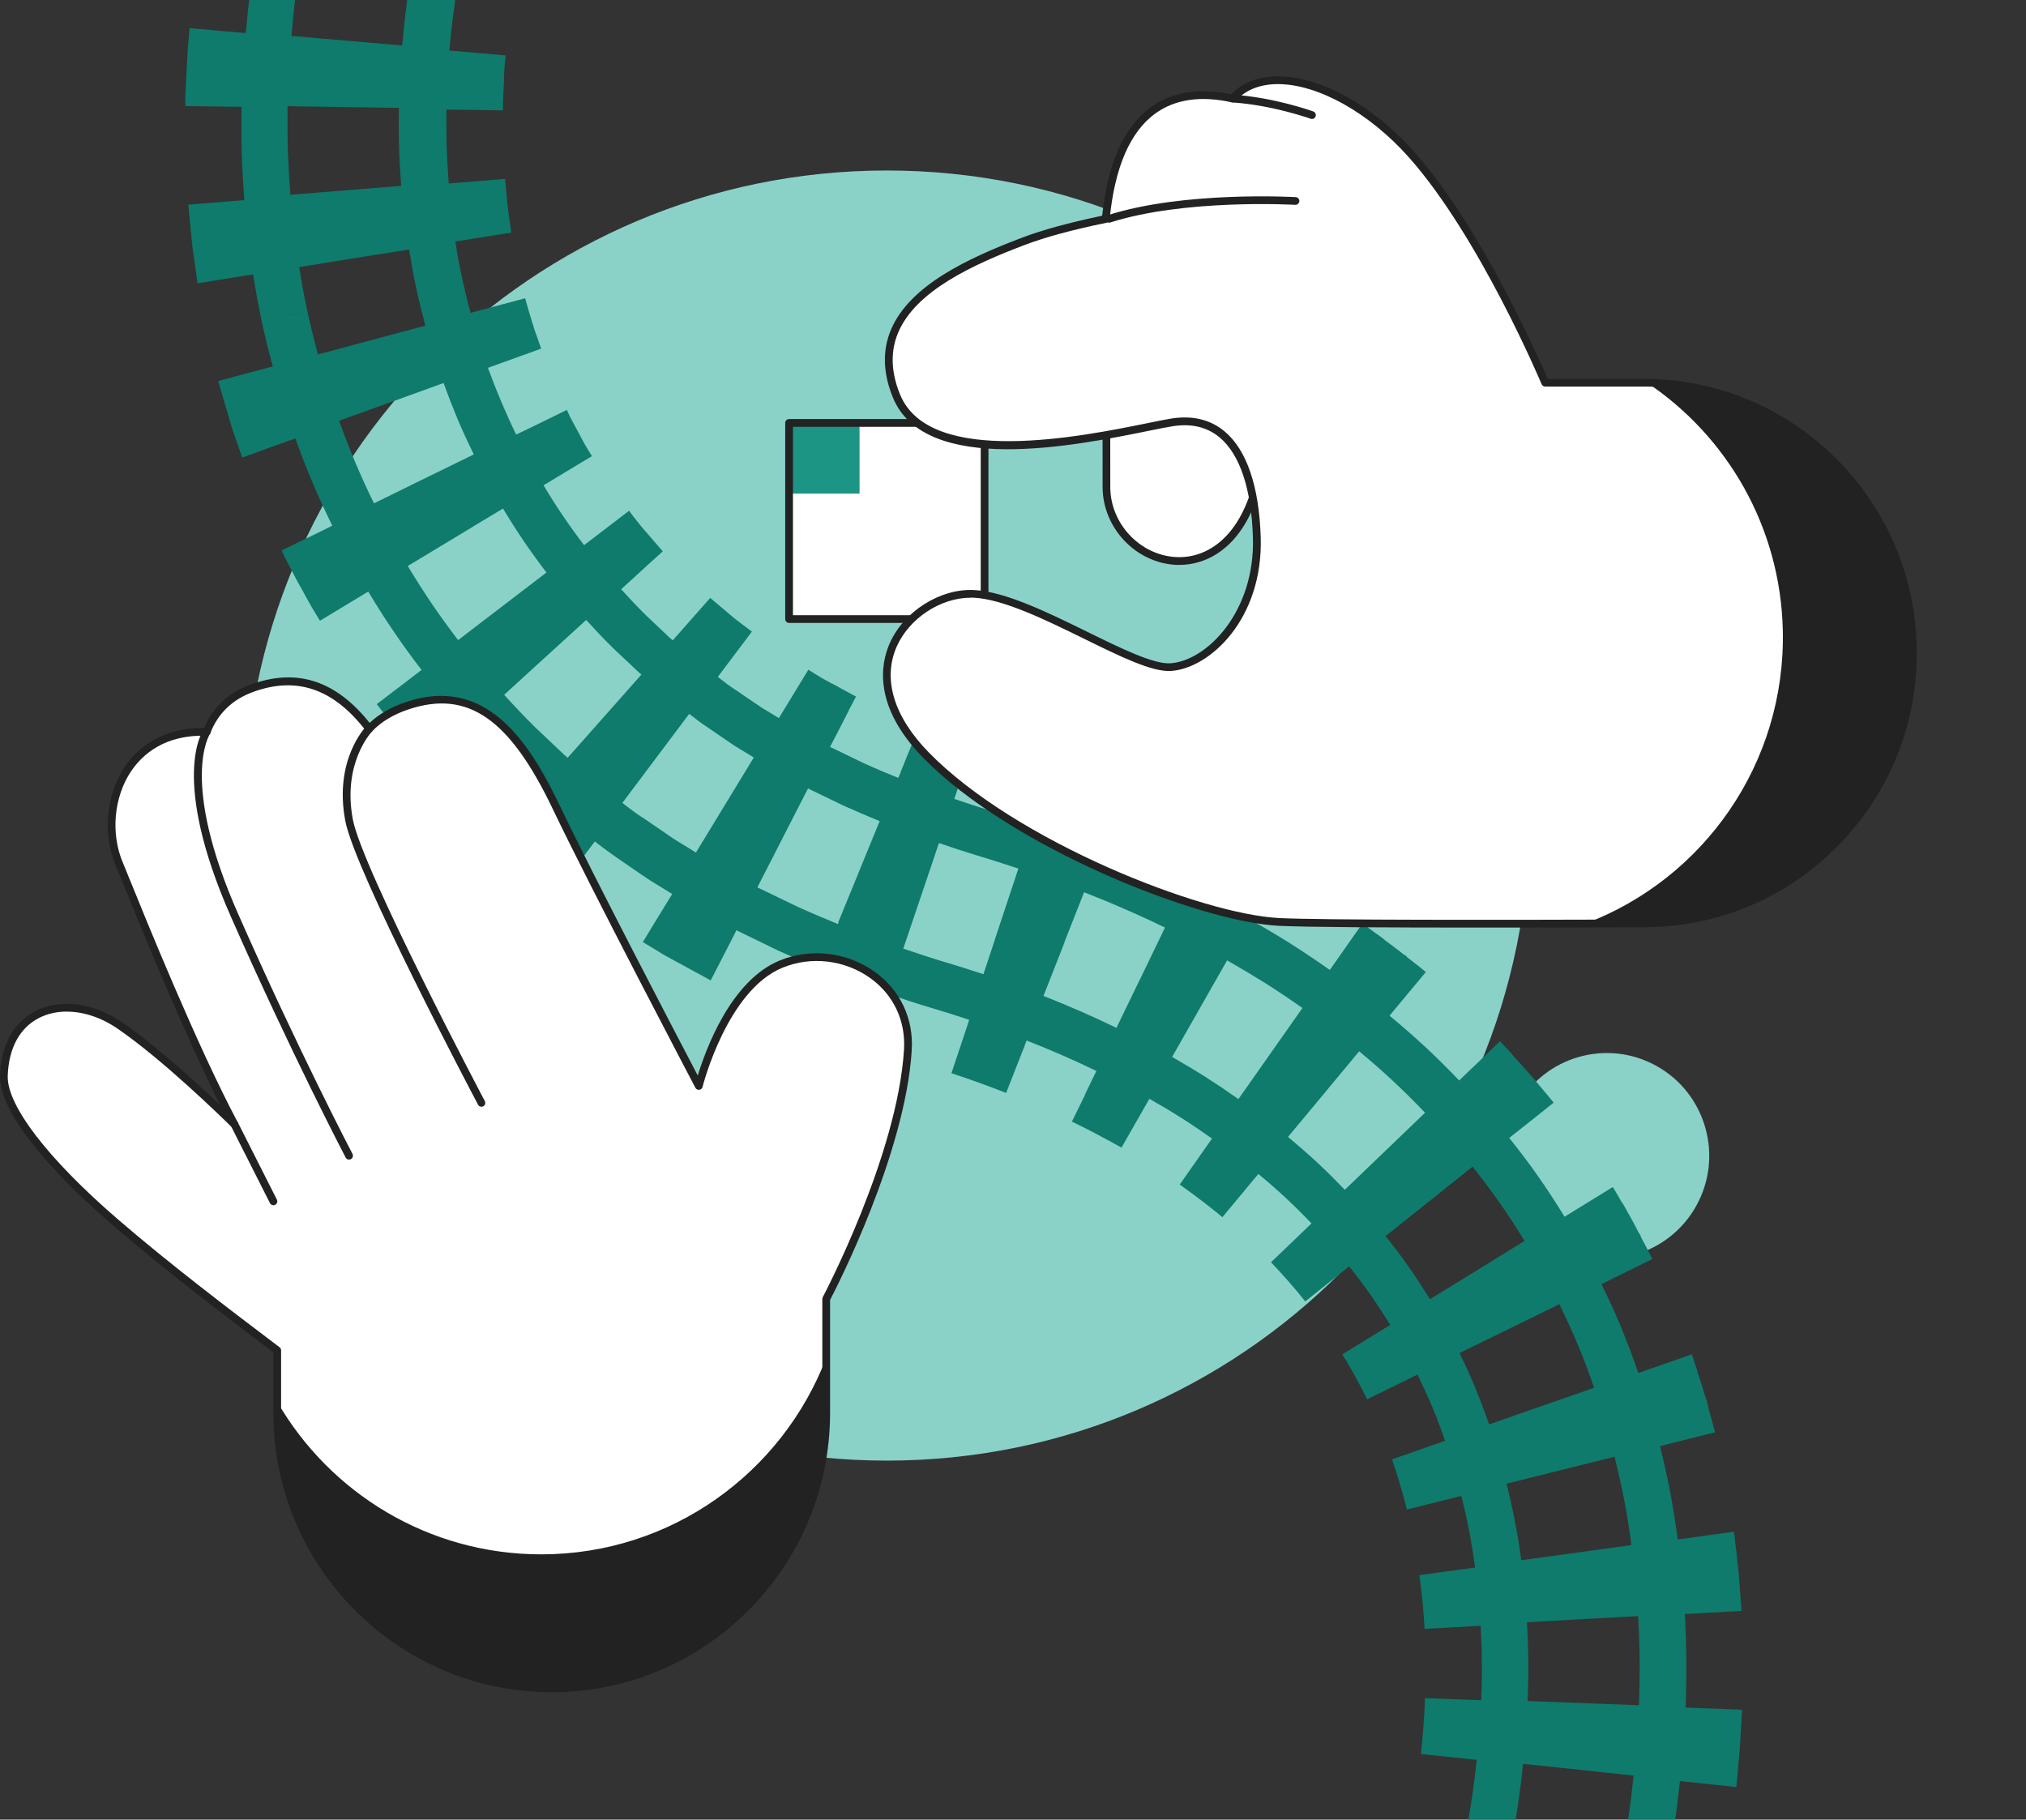 <svg width="334" height="300" viewBox="0 0 334 300" fill="none" xmlns="http://www.w3.org/2000/svg">
<rect x="0" y="0" width="334" height="300" fill="#333333" stroke="none"/>
<g clip-path="url(#clip0_2231_69985)">
<path d="M279.637 198.815C284.182 190.645 281.266 180.326 273.123 175.765C264.981 171.205 254.695 174.131 250.15 182.301C245.605 190.471 248.521 200.79 256.664 205.351C264.806 209.911 275.092 206.985 279.637 198.815Z" fill="#8AD2C8"/>
<path d="M146.204 240.814C204.746 240.814 252.204 193.198 252.204 134.462C252.204 75.725 204.746 28.11 146.204 28.11C87.662 28.11 40.204 75.725 40.204 134.462C40.204 193.198 87.662 240.814 146.204 240.814Z" fill="#8AD2C8"/>
<g clip-path="url(#clip1_2231_69985)">
<path d="M82.927 448.604L84.174 448.88C84.481 448.947 84.809 449.021 85.115 449.089L86.718 449.423L87.509 449.587L88.307 449.73L88.727 449.808L90.036 450.032L91.502 450.279L92.329 445.201L92.607 443.555L92.823 442.195L92.88 442.002L93.003 441.034C95.564 441.442 98.11 441.822 100.681 442.117C103.253 442.411 105.828 442.613 108.409 442.794L108.253 445.292L108.216 445.888L107.99 449.487L107.919 450.516L107.823 452.099C109.143 452.21 110.476 452.277 111.814 452.324C111.814 452.324 111.814 452.324 111.836 452.33L112.41 452.36C112.41 452.36 112.389 452.353 112.373 452.326C112.954 452.334 113.528 452.364 114.109 452.372L114.993 452.377C115.46 452.376 115.921 452.395 116.409 452.4L117.103 452.418C117.337 452.418 117.542 452.432 117.776 452.431L117.917 452.426C118.915 452.441 119.898 452.429 120.897 452.444L120.752 443.086C123.327 443.054 125.92 442.958 128.505 442.813L128.444 441.837L128.478 442.198L128.489 442.318L128.527 442.819C131.096 442.646 133.685 442.409 136.25 442.094L136.773 446.708L136.87 447.484L137.32 451.399L141.552 450.808L142.82 450.623L143.792 450.491C144.327 450.416 144.884 450.347 145.404 450.244L147.007 449.948L147.429 449.863L148.737 449.62L150.214 449.357L148.643 441.35L148.585 441.076L148.406 440.183C153.481 439.187 158.491 437.939 163.43 436.459L164.141 438.864L164.73 440.813L165.351 442.888L165.639 443.884L166.101 445.398L167.663 444.927L168.454 444.694C168.713 444.607 168.972 444.52 169.231 444.434L169.931 444.197L170.476 444.009L172.085 443.458L172.239 443.41L172.295 443.38L172.372 443.356L172.918 443.167L174.246 442.696L175.211 442.352L175.371 442.282L175.504 442.228L175.658 442.181L176.154 442.001L176.916 441.712L178.424 441.108L175.06 432.384C177.456 431.459 179.871 430.47 182.228 429.44C184.592 428.389 186.925 427.282 189.228 426.119L193.428 434.46L196.343 432.965L197.226 432.503L197.775 432.222C197.775 432.222 197.948 432.109 198.053 432.07C198.164 432.01 198.248 431.965 198.359 431.904C198.637 431.753 198.921 431.58 199.199 431.429L202.406 429.577L203.558 428.914L204.85 428.176L201.824 423.194L201.322 422.368L200.573 421.119L200.476 420.974L200.01 420.182C202.223 418.853 204.405 417.468 206.558 416.027C208.688 414.58 210.795 413.055 212.859 411.519L214.363 413.528L215.579 415.172L216.882 416.912L217.134 417.244L218.453 419.012L221.611 416.538L222.066 416.182L223.403 415.131L223.561 414.991L224.072 414.605C224.341 414.404 224.589 414.197 224.837 413.991L225.153 413.711L225.778 413.172L226.06 412.929L226.073 412.886L226.28 412.737L228.536 410.79L222.385 403.762C224.337 402.052 226.231 400.301 228.089 398.517L227.414 397.803L223.397 393.649L222.722 392.935C220.954 394.653 219.134 396.309 217.3 397.937L209.126 388.606L208.934 388.386L205.225 384.136C206.84 382.7 208.433 381.257 209.996 379.759C211.538 378.254 213.043 376.715 214.517 375.12L223.862 383.887L223.926 383.906L223.92 383.927L227.901 387.651C226.227 389.444 224.511 391.224 222.75 392.92L223.087 393.277L227.551 397.89L228.123 398.48C229.987 396.674 231.771 394.821 233.541 392.94L240.371 399.328L241.492 398.142C241.867 397.74 242.237 397.359 242.597 396.928L243.265 396.169L244.11 395.205L244.75 394.461C245.561 393.533 246.351 392.6 247.146 391.644C247.432 391.309 247.725 390.952 247.989 390.61C248.316 390.216 248.636 389.844 248.941 389.444L244.92 386.246L244.244 385.695L242.528 384.323L242.339 384.174L241.62 383.611C243.243 381.593 244.808 379.535 246.316 377.437C247.823 375.338 249.273 373.199 250.686 371.026L252.776 372.392L253.891 373.118L256.314 374.7L257.175 375.258L258.506 376.119L260.259 373.346L260.656 372.717L260.965 372.224L261.133 371.971C261.389 371.579 261.623 371.182 261.864 370.763L261.97 370.561L262.292 370.026L262.98 368.805L263.714 367.505L265.184 364.905L256.983 360.469C258.215 358.196 259.411 355.888 260.5 353.549C261.039 352.517 261.492 351.461 261.951 350.383L263.358 347.204C263.478 346.959 263.554 346.701 263.667 346.478L266.983 347.88L267.356 348.037L272.272 350.1C272.489 349.603 272.706 349.107 272.923 348.611L273.515 347.082L273.865 346.135L274.313 344.937L274.651 344.033L275.808 340.99C275.846 340.862 275.891 340.711 275.929 340.582L276.347 339.329C276.487 338.856 276.654 338.369 276.816 337.903L271.957 336.278L270.383 335.765L269.088 335.335L268.83 335.259L267.985 334.962L268.208 334.211L269.3 330.915L269.548 330.078C269.652 329.805 269.707 329.541 269.789 329.262L270.266 327.652C270.935 325.235 271.576 322.834 272.181 320.398L281.242 322.637C281.54 321.394 281.817 320.145 282.108 318.924C282.108 318.924 282.108 318.924 282.114 318.903L282.23 318.353C282.346 317.804 282.478 317.282 282.615 316.739L282.786 315.926C282.87 315.484 282.954 315.042 283.06 314.606L283.359 313.201C283.359 313.201 283.359 313.201 283.338 313.194C283.526 312.246 283.728 311.325 283.916 310.377L274.745 308.666C275.199 306.185 275.632 303.699 276.001 301.193C276.37 298.687 276.674 296.162 276.951 293.652L286.246 294.63C286.398 293.251 286.507 291.859 286.615 290.467C286.615 290.467 286.615 290.467 286.637 290.473L286.751 289.223C286.87 287.717 286.953 286.177 287.029 284.659C287.029 284.659 287.029 284.659 287.05 284.665L287.113 283.353C287.139 282.87 287.171 282.366 287.198 281.884L279.057 281.575L278.781 281.563L277.881 281.53C277.986 278.97 278.021 276.412 278.012 273.841C277.982 271.264 277.903 268.696 277.76 266.108L285.465 265.681L285.508 265.694L287.097 265.604C287.024 264.275 286.902 262.955 286.801 261.641C286.801 261.641 286.814 261.598 286.82 261.576C286.807 261.385 286.793 261.195 286.78 261.004C286.78 261.004 286.774 261.025 286.767 261.047C286.727 260.475 286.693 259.881 286.631 259.302L286.602 259.083L286.538 258.434C286.487 257.975 286.421 257.489 286.371 257.03C286.371 257.03 286.371 257.03 286.392 257.037L286.229 255.541C286.229 255.541 286.229 255.541 286.207 255.534C286.082 254.54 286.006 253.537 285.859 252.536L276.597 253.81C276.242 251.23 275.837 248.658 275.361 246.09C274.865 243.514 274.291 240.963 273.668 238.42L277.597 237.436L278.909 237.1L282.733 236.155C282.382 234.743 281.981 233.34 281.586 231.916C281.586 231.916 281.608 231.922 281.629 231.929L281.282 230.659C281.282 230.659 281.261 230.652 281.24 230.646C280.806 229.117 280.317 227.618 279.813 226.091C279.813 226.091 279.813 226.091 279.826 226.048L279.393 224.753C279.235 224.262 279.077 223.772 278.919 223.281L270.1 226.367C269.231 223.869 268.306 221.4 267.304 218.956C266.302 216.511 265.196 214.105 264.012 211.724L266.253 210.613L267.318 210.087L270.102 208.717L270.979 208.276L272.399 207.576C271.806 206.35 271.142 205.126 270.5 203.908C270.5 203.908 270.512 203.866 270.519 203.844L270.232 203.316C270.232 203.316 270.226 203.337 270.22 203.359C269.933 202.83 269.674 202.286 269.387 201.758C269.357 201.702 269.327 201.647 269.312 201.619C269.297 201.591 269.267 201.536 269.252 201.508C269.161 201.341 269.056 201.146 268.965 200.979C268.717 200.556 268.47 200.132 268.243 199.715C268.243 199.715 268.243 199.715 268.25 199.693L267.483 198.346C267.483 198.346 267.476 198.367 267.449 198.382C266.923 197.48 266.44 196.59 265.887 195.702L257.929 200.607C256.544 198.352 255.104 196.128 253.58 193.949C252.056 191.771 250.458 189.686 248.81 187.611L251.643 185.368L251.885 185.182L256.13 181.793C255.213 180.635 254.235 179.528 253.291 178.384C253.291 178.384 253.312 178.391 253.334 178.397C253.061 178.059 252.76 177.737 252.465 177.393C252.465 177.393 252.465 177.393 252.444 177.386C251.399 176.19 250.326 175.008 249.253 173.827C249.253 173.827 249.26 173.806 249.266 173.784L248.327 172.782C248.327 172.782 248.327 172.782 248.32 172.804C247.968 172.419 247.637 172.041 247.284 171.656L243.59 175.232L242.39 176.371L241.314 177.407L241.218 177.495L240.561 178.141C238.742 176.248 236.89 174.393 234.969 172.61C233.048 170.827 231.081 169.124 229.079 167.457L230.677 165.525L231.983 163.951L235.057 160.262C234.03 159.397 232.963 158.591 231.924 157.77C231.924 157.77 231.915 157.72 231.9 157.693L231.443 157.347C231.443 157.347 231.436 157.368 231.43 157.39C230.979 157.023 230.528 156.656 230.049 156.304L229.897 156.189C229.897 156.189 229.854 156.176 229.839 156.148L229.345 155.769C228.96 155.491 228.576 155.214 228.213 154.943C228.213 154.943 228.22 154.922 228.226 154.9L227.021 154.007C227.021 154.007 227.021 154.007 227.015 154.028C226.21 153.44 225.411 152.83 224.599 152.262L219.231 159.919C217.108 158.426 214.972 156.977 212.81 155.613L212.286 156.439L209.209 161.318L212.314 156.423L212.832 155.619C210.649 154.249 208.447 152.944 206.233 151.681L210.856 143.547C209.637 142.86 208.39 142.187 207.165 141.521L206.062 140.914C206.062 140.914 206.062 140.914 206.041 140.908C204.715 140.188 203.354 139.505 202.009 138.85C202.009 138.85 202.016 138.829 202.022 138.807L200.863 138.231C200.439 138.012 199.992 137.786 199.568 137.567L195.491 145.979L194.8 145.635C193.786 145.124 192.752 144.678 191.709 144.183C190.682 143.715 189.66 143.226 188.599 142.795C186.286 141.783 183.955 140.836 181.617 139.911L182.543 137.57L182.953 136.501L184.081 133.636L184.349 132.968L185.033 131.209C183.842 130.74 182.639 130.314 181.464 129.873C181.464 129.873 181.464 129.873 181.443 129.866L180.941 129.671C180.439 129.476 179.916 129.274 179.408 129.1L178.627 128.823C178.204 128.674 177.782 128.526 177.36 128.377L176.006 127.907C176.006 127.907 176.006 127.907 176 127.928C175.112 127.619 174.225 127.309 173.337 126.999L170.408 135.868C170.172 135.799 169.915 135.722 169.685 135.631L168.09 135.112L166.482 134.636L163.279 133.641C161.285 133.051 159.288 132.39 157.32 131.713L158.465 128.317L158.605 127.845L160.307 122.885L159.192 122.555L158.109 122.117L157.435 121.871L156.575 121.547L155.923 121.307L153.738 120.497C153.524 120.433 153.3 120.32 153.086 120.257C152.915 120.206 152.722 120.149 152.563 120.055L151.593 119.628L149.22 125.439L149.031 125.921L148.514 127.192L148.438 127.449L148.083 128.255C146.168 127.478 144.259 126.679 142.39 125.822L137.413 123.415L136.838 123.151L137.981 120.945L138.918 119.121L139.914 117.174L139.939 117.088L141.116 114.845L138.666 113.513L138.327 113.319L137.282 112.753L137.153 112.715L137.138 112.687L137.031 112.655L136.756 112.48L136.151 112.161L135.891 112.014C135.589 111.855 135.293 111.674 134.996 111.493L133.262 110.419L128.407 118.39C128.227 118.29 128.053 118.169 127.872 118.069L125.54 116.654C124.78 116.149 124.048 115.629 123.288 115.124L121.036 113.593C120.666 113.344 120.276 113.088 119.913 112.817L118.831 111.983L118.337 111.603L123.952 104.137L122.18 102.795C121.592 102.341 120.997 101.908 120.443 101.417L118.542 99.804L117.85 99.225L117.086 98.579L113.684 102.428L113.507 102.632L110.91 105.576L110.444 105.181L106.527 101.476C105.1 100.073 103.735 98.618 102.398 97.149L105.014 94.771L105.721 94.117L107.32 92.652L108.083 91.967L109.264 90.893C108.344 89.827 107.417 88.782 106.518 87.722L106.394 87.592C105.458 86.498 104.557 85.367 103.711 84.206L96.295 89.879C95.082 88.305 93.924 86.702 92.807 85.04C91.684 83.4 90.622 81.708 89.61 80.008L92.675 78.16L94.153 77.267L97.586 75.201C97.211 74.577 96.808 73.967 96.455 73.349L96.138 72.765L95.731 72.014L95.436 71.436C94.763 70.163 94.014 68.914 93.453 67.58L87.452 70.52L87.347 70.559L86.066 71.184L85.878 71.268L85.091 71.642C83.351 68.068 81.805 64.389 80.441 60.646L89.215 57.477L88.495 55.419L88.121 54.398L87.856 53.479L87.824 53.353C87.824 53.353 87.824 53.353 87.802 53.346L87.683 52.961C87.309 51.706 86.912 50.445 86.566 49.175L77.575 51.579C77.05 49.65 76.581 47.69 76.155 45.742C75.735 43.773 75.365 41.796 75.065 39.816L78.612 39.255L80.4 38.967L84.292 38.345L83.884 35.469L83.77 34.595L83.684 33.939C83.514 32.465 83.415 30.988 83.273 29.498L76.774 30.026L76.513 30.042L73.98 30.249C73.827 28.243 73.709 26.2 73.634 24.17C73.58 22.146 73.576 20.113 73.599 18.066L80.288 18.155L81.053 18.171L82.908 18.207L82.913 17.087L82.967 15.959L82.985 15.428L83.007 15.037L83.059 13.839L83.091 13.731L83.06 13.676L83.079 13.611L83.08 13.214L83.111 12.243C83.136 11.924 83.139 11.598 83.157 11.3L83.354 9.14L74.079 8.332C74.265 6.285 74.472 4.245 74.744 2.225C74.995 0.197 75.322 -1.854 75.686 -3.871L84.861 -2.252L85.273 -4.511C85.425 -5.26 85.534 -6.021 85.713 -6.785L86.307 -9.341L86.51 -10.262L86.744 -11.29L80.615 -12.801L80.165 -12.934L80.158 -12.913L78.832 -13.236L77.704 -13.523L77.839 -14.136L79.314 -19.513C79.448 -19.964 79.538 -20.427 79.708 -20.844L80.139 -22.141L80.978 -24.741L81.156 -25.342L89.995 -22.351L90.313 -23.425C90.443 -23.783 90.587 -24.114 90.738 -24.466L90.927 -24.947L91.041 -25.334L91.063 -25.327L91.479 -26.418L91.511 -26.526L91.524 -26.568L91.543 -26.633L91.651 -26.998L91.672 -26.991L92.01 -27.895L92.25 -28.548L92.281 -28.655C92.411 -29.014 92.555 -29.345 92.728 -29.691L93.168 -30.704L84.603 -34.384C84.682 -34.571 84.76 -34.758 84.845 -34.966C85.59 -36.614 86.254 -38.308 87.127 -39.917L88.34 -42.36C88.745 -43.174 89.127 -43.995 89.59 -44.769C89.69 -44.949 89.79 -45.13 89.89 -45.31L93.04 -43.584L94.626 -42.717L98.072 -40.81C98.807 -42.11 99.52 -43.416 100.27 -44.689L101.627 -46.832L102.111 -47.599L102.648 -48.467L98.35 -51.281L96.961 -52.182L95.674 -53.03L95.588 -53.056L95.594 -53.077L94.856 -53.576L95.199 -54.105C95.433 -54.502 95.704 -54.866 95.975 -55.229L96.772 -56.347L98.339 -58.568C99.522 -60.203 100.785 -61.79 102.042 -63.356L103.962 -61.807L105.54 -60.522L107.235 -59.157L107.591 -58.864L109.264 -57.505C109.488 -57.789 109.719 -58.094 109.943 -58.378L110.679 -59.211L111.005 -59.605L111.257 -59.904L112.034 -60.794L112.136 -60.904C112.497 -61.334 112.879 -61.758 113.233 -62.167C113.404 -62.35 113.56 -62.561 113.724 -62.722L115.139 -64.194L108.38 -70.585C109.773 -72.064 111.176 -73.493 112.643 -74.903C114.103 -76.292 115.607 -77.668 117.119 -78.994L119.467 -76.291L119.695 -76.037L123.221 -71.958C125.425 -73.967 127.814 -75.735 130.157 -77.586L125.31 -84.134L125.161 -84.341L124.628 -85.06C126.243 -86.263 127.902 -87.453 129.584 -88.566L134.162 -91.506L134.696 -91.815L135.978 -89.684L137.02 -87.928L138.145 -86.054L138.677 -85.173L139.486 -83.813L141.874 -85.184L142.214 -85.386L143.228 -85.974L143.339 -86.034C143.506 -86.125 143.672 -86.216 143.839 -86.306L144.333 -86.557L144.583 -86.693L145.022 -86.913L145.327 -87.08L145.383 -87.11L145.516 -87.164L147.331 -88.098L143.159 -96.454L143.709 -96.735C144.119 -96.94 144.515 -97.173 144.919 -97.357L146.159 -97.924L148.64 -99.057C150.488 -99.864 152.373 -100.637 154.266 -101.361L157.593 -92.671L158.626 -93.089C158.975 -93.242 159.326 -93.325 159.668 -93.457L160.319 -93.685L161.151 -93.976L161.774 -94.188L163.879 -94.919C164.6 -95.149 165.308 -95.336 166.023 -95.545L163.374 -104.478C167.262 -105.638 171.185 -106.601 175.143 -107.367L175.607 -104.918L175.993 -102.913L176.411 -100.781L176.601 -99.768L176.908 -98.206L179.109 -98.629L179.607 -98.738L180.001 -98.808L180.198 -98.843L181.29 -98.987L181.727 -99.044L182.677 -99.183L183.699 -99.324L185.713 -99.592L184.674 -108.841C186.676 -109.066 188.693 -109.263 190.719 -109.41C192.738 -109.536 194.76 -109.591 196.776 -109.625L196.911 -100.315L199.814 -100.273L200.698 -100.268L201.371 -100.256L202.489 -100.252C202.858 -100.236 203.22 -100.199 203.61 -100.177L203.907 -100.159L204.822 -100.098L205.829 -100.033L206.159 -105.166L206.274 -106.813L206.361 -108.211L206.388 -108.46L206.443 -109.354C210.471 -109.096 214.484 -108.631 218.49 -107.982L217.261 -100.525L217.21 -100.353L216.98 -98.787L219.185 -98.437L219.697 -98.356C219.826 -98.318 219.933 -98.286 220.068 -98.269L220.261 -98.212L221.202 -98.004L221.794 -97.875C223.106 -97.58 224.43 -97.328 225.736 -97.012L227.944 -106.047C229.906 -105.583 231.876 -105.07 233.827 -104.492L236.019 -111.898C233.961 -112.507 231.877 -113.031 229.787 -113.533L232.736 -125.618L232.85 -126.005L234.128 -131.346C236.503 -130.783 238.86 -130.156 241.224 -129.479L241.504 -130.423L243.144 -135.962L243.423 -136.906C240.958 -137.636 238.467 -138.28 235.984 -138.875L236.83 -142.361L237.252 -144.103L238.199 -147.932C236.829 -148.268 235.441 -148.539 234.058 -148.831L232.81 -149.107C232.504 -149.175 232.176 -149.248 231.869 -149.316L230.288 -149.644L229.497 -149.808L228.699 -149.951L228.279 -150.028L226.97 -150.253L225.504 -150.5L224.677 -145.421L224.595 -144.909L224.19 -142.437L224.158 -142.33L224.001 -141.326C221.467 -141.749 218.915 -142.107 216.365 -142.395C213.815 -142.683 211.246 -142.907 208.68 -143.06L208.888 -146.36L208.961 -147.553L209.093 -149.732L209.101 -149.916L209.26 -152.344L206.006 -152.537C205.751 -152.542 205.502 -152.569 205.269 -152.568L204.695 -152.598C204.602 -152.602 204.489 -152.612 204.397 -152.616L203.002 -152.632L202.861 -152.627L202.797 -152.646L202.79 -152.625L202.161 -152.625L200.766 -152.641L199.28 -152.66L196.328 -152.694L196.463 -143.385C193.889 -143.353 191.323 -143.272 188.738 -143.127C186.168 -142.954 183.601 -142.71 181.042 -142.417L180.647 -145.966L180.601 -146.283L180.003 -151.667L175.798 -151.09L174.531 -150.905L173.559 -150.773L171.953 -150.548L170.35 -150.252L169.928 -150.167L168.62 -149.923L167.165 -149.654L168.141 -144.602L168.45 -142.969L168.915 -140.521C163.867 -139.54 158.863 -138.313 153.931 -136.855L153.229 -139.211L152.646 -141.181L152.031 -143.278L151.743 -144.273L151.282 -145.788C150.238 -145.49 149.193 -145.192 148.164 -144.866L147.464 -144.63L146.919 -144.441L145.31 -143.89L145.205 -143.851L145.1 -143.812L144.974 -143.779L144.478 -143.599L143.155 -143.15L142.036 -142.758L141.778 -142.671C141.358 -142.515 140.924 -142.387 140.526 -142.224L139.018 -141.62L142.345 -132.93C139.949 -132.005 137.568 -131.053 135.205 -130.001L132.055 -128.576L130.487 -127.849C129.95 -127.611 129.45 -127.339 128.928 -127.073L128.218 -126.723L126.64 -129.899L125.995 -131.187L124.082 -135.045L121.196 -133.565L120.312 -133.103L120.069 -132.988L119.741 -132.828L119.303 -132.608L119.164 -132.532L119.025 -132.457C118.781 -132.342 118.553 -132.2 118.324 -132.057L115.123 -130.226L113.971 -129.564L112.68 -128.825L116.046 -123.182L116.152 -122.988L117.433 -120.857L116.753 -120.451L110.914 -116.717C108.783 -115.27 106.689 -113.788 104.625 -112.252L99.096 -119.726C98.04 -118.917 97.006 -118.103 95.944 -117.273L95.489 -116.918C95.034 -116.562 94.585 -116.228 94.13 -115.872L94.006 -115.769C94.006 -115.769 93.972 -115.732 93.944 -115.717L93.455 -115.325C93.09 -115.036 92.74 -114.72 92.396 -114.425C92.396 -114.425 92.353 -114.437 92.332 -114.444L91.204 -113.47C91.204 -113.47 91.225 -113.464 91.247 -113.457C90.497 -112.815 89.711 -112.208 88.976 -111.538L95.063 -104.529C93.117 -102.841 91.208 -101.118 89.35 -99.333C87.493 -97.548 85.687 -95.701 83.924 -93.842L81.337 -96.289L80.022 -97.519L77.164 -100.233L74.923 -97.861C74.711 -97.62 74.494 -97.358 74.255 -97.101L73.41 -96.138C73.198 -95.897 72.987 -95.656 72.776 -95.415L70.644 -92.94L70.358 -92.605L69.752 -91.897L69.575 -91.693L69.501 -91.598C69.18 -91.226 68.876 -90.826 68.571 -90.426L72.557 -87.191L73.029 -86.818L74.949 -85.269L75.117 -85.126L75.793 -84.575C74.176 -82.579 72.596 -80.549 71.067 -78.457L69.061 -75.618L68.061 -74.21C67.73 -73.724 67.385 -73.266 67.076 -72.774L66.645 -72.108L64.597 -73.461L62.897 -74.571L61.081 -75.763L60.221 -76.321L58.89 -77.182L56.746 -73.801L56.437 -73.309L55.517 -71.853C55.517 -71.853 55.51 -71.832 55.504 -71.81L55.41 -71.651C55.41 -71.651 55.385 -71.566 55.357 -71.55C55.263 -71.391 55.176 -71.254 55.082 -71.095C54.848 -70.697 54.607 -70.278 54.394 -69.874L53.66 -68.574C53.172 -67.715 52.684 -66.855 52.197 -65.995L60.321 -61.536C60.186 -61.319 60.067 -61.074 59.933 -60.856C59.358 -59.859 58.841 -58.822 58.324 -57.784L56.773 -54.671C55.702 -52.63 54.833 -50.483 53.878 -48.36C53.78 -48.109 53.667 -47.886 53.57 -47.634L48.709 -49.727L48.666 -49.74L45.041 -51.28L44.391 -49.792C44.174 -49.295 43.957 -48.799 43.762 -48.297L43.418 -47.371L42.97 -46.173L42.632 -45.269L41.475 -42.226C41.437 -42.098 41.392 -41.947 41.333 -41.825C41.282 -41.653 41.237 -41.503 41.165 -41.337C41.102 -41.123 40.995 -40.921 40.932 -40.706L40.894 -40.577L40.431 -39.173L45.284 -37.526L46.851 -36.992L48.333 -36.484L48.419 -36.458L49.233 -36.217L48.998 -35.423L47.928 -32.121L47.395 -30.481C47.23 -29.923 47.071 -29.386 46.912 -28.849C46.313 -26.669 45.714 -24.488 45.13 -22.279L44.951 -21.515L42.582 -22.1L40.606 -22.591L37.909 -23.25L37.502 -23.37L35.96 -23.757L35.09 -19.952L34.974 -19.402L34.611 -17.782L34.413 -16.954C34.235 -16.119 34.08 -15.278 33.93 -14.458L33.892 -14.329L33.869 -14.173L33.349 -11.315L42.481 -9.709C42.042 -7.2 41.63 -4.707 41.326 -2.182L41.817 -2.107L42.222 -2.057L42.307 -2.032L41.341 -2.155C41.015 0.364 40.754 2.901 40.514 5.445L36.965 5.142L35.17 4.984L31.26 4.643L30.971 7.826L30.912 8.813L30.841 10.076L30.788 11.041L30.628 14.262L30.614 14.702C30.614 14.702 30.619 14.843 30.6 14.908L30.547 15.873L30.552 16.014L30.559 17.487L35.691 17.559L37.34 17.581L38.827 17.6L38.968 17.596L39.825 17.616C39.791 20.174 39.778 22.738 39.857 25.307C39.936 27.875 40.086 30.441 40.285 32.998L37.85 33.188L36.919 33.262L33.645 33.53L32.904 33.591L31.041 33.74C31.163 35.06 31.285 36.38 31.428 37.707C31.428 37.707 31.428 37.707 31.422 37.728L31.484 38.307C31.546 38.886 31.586 39.458 31.655 40.015L31.683 40.234L31.67 40.277L31.747 40.883L31.943 42.272L32.155 43.759L32.566 46.706L41.722 45.237C42.133 47.787 42.593 50.328 43.124 52.867L43.595 52.773L50.192 51.364L50.663 51.27C50.137 48.873 49.709 46.458 49.33 44.034L61.991 41.992L62.034 42.005L67.446 41.133C67.778 43.239 68.154 45.358 68.606 47.453C69.059 49.548 69.567 51.613 70.118 53.691L58.112 56.907L58.035 56.931L52.411 58.441C51.786 56.062 51.183 53.688 50.663 51.27L49.715 51.479L44.066 52.679L43.595 52.773L43.124 52.867C43.655 55.406 44.291 57.905 44.97 60.418L41.07 61.458L39.78 61.8L35.979 62.822C36.365 64.197 36.772 65.579 37.179 66.96L37.554 68.215C37.649 68.523 37.738 68.853 37.834 69.162L38.297 70.746L38.838 72.307L38.993 72.727L39.432 74.001L39.94 75.436L44.904 73.636L46.337 73.127L47.617 72.665L47.876 72.578L48.686 72.281C49.568 74.737 50.506 77.163 51.52 79.564C52.535 81.966 53.633 84.322 54.78 86.67L52.567 87.766L50.743 88.65L48.78 89.609L47.854 90.059L46.434 90.76C46.999 92.001 47.626 93.191 48.269 94.408L48.534 94.93C48.805 95.431 49.092 95.959 49.363 96.46L49.454 96.627L49.49 96.661L49.777 97.189L50.456 98.441L50.975 99.365L51.051 99.504L51.186 99.754C51.697 100.629 52.214 101.483 52.752 102.343L60.706 97.53C62.048 99.772 63.446 101.983 64.911 104.121C66.371 106.281 67.913 108.396 69.497 110.452L66.51 112.743L65.247 113.7L62.115 116.088C62.982 117.255 63.911 118.371 64.833 119.508C64.812 119.502 64.79 119.495 64.763 119.51C65.036 119.848 65.315 120.164 65.61 120.508C65.61 120.508 65.631 120.515 65.653 120.521C66.648 121.726 67.672 122.916 68.695 124.107L69.579 125.139C69.579 125.139 69.579 125.139 69.585 125.117C69.917 125.496 70.241 125.895 70.572 126.273L76.744 120.629L76.806 120.578L77.445 119.996C79.186 121.913 80.976 123.82 82.82 125.627L87.906 130.425C88.11 130.602 88.314 130.779 88.503 130.928L86.888 132.761L85.524 134.295L84.086 135.924L83.39 136.699L82.34 137.882L85.414 140.497L85.865 140.864L87.168 141.973L87.336 142.116L87.839 142.545C88.195 142.838 88.573 143.136 88.93 143.429L89.765 144.073C89.765 144.073 89.838 144.141 89.896 144.182L89.939 144.195L90.121 144.365L92.481 146.161L98.062 138.731L98.687 139.22L100.081 140.263C100.538 140.608 101.03 140.917 101.487 141.263L104.334 143.226C105.283 143.881 106.232 144.535 107.208 145.175L110.149 146.979C110.365 147.113 110.604 147.254 110.82 147.388L108.969 150.412L108.023 151.953L105.978 155.317L108.744 157L109.438 157.415L109.596 157.509L109.777 157.609L110.137 157.809L110.36 157.922L110.699 158.116L111.543 158.575C112.609 159.148 113.669 159.742 114.736 160.315L115.881 160.934C116.3 161.175 116.746 161.4 117.165 161.641L119.523 157.062L120.287 155.584L120.904 154.366L121.023 154.121L121.408 153.371L122.099 153.716L128.257 156.706C130.556 157.761 132.903 158.735 135.228 159.704L134.293 161.995L133.522 163.892L132.691 165.911L132.291 166.866L131.69 168.346L133.161 168.968C133.657 169.185 134.143 169.352 134.63 169.52L135.304 169.766L135.827 169.968L137.382 170.545L137.553 170.595L137.596 170.608L137.639 170.621L138.184 170.829L139.466 171.302L140.455 171.665L140.562 171.696L140.648 171.722L140.841 171.779L142.059 172.233L143.547 172.72L146.527 163.913C148.897 164.732 151.279 165.507 153.702 166.224C155.739 166.827 157.763 167.473 159.781 168.141L158.457 172.138L158.097 173.199L156.849 176.939C159.911 177.939 162.899 179.033 165.867 180.192L168.905 172.453L168.943 172.324L169.242 171.549C173.15 173.079 176.992 174.754 180.746 176.566L178.88 180.426L178.823 180.619L176.71 184.92C178.098 185.588 179.48 186.277 180.827 187.003C182.218 187.741 183.565 188.467 184.885 189.208L189.483 181.16C191.279 182.182 193.026 183.213 194.754 184.308L195.016 183.896L198.355 178.604L195.278 183.483L194.754 184.308C196.482 185.404 198.148 186.55 199.807 187.719L194.486 195.296C196.914 197.019 199.274 198.815 201.523 200.671L204.815 196.719L205.869 195.444L206.739 194.394L206.916 194.19L207.454 193.555C208.99 194.827 210.513 196.142 211.974 197.508C213.435 198.874 214.84 200.271 216.211 201.704L211.42 206.31L210.933 206.773L209.535 208.11C211.508 210.188 213.413 212.34 215.178 214.567L222.414 208.794C223.64 210.324 224.832 211.891 225.962 213.51C227.092 215.129 228.166 216.777 229.191 218.435L221.294 223.288C222.776 225.688 224.14 228.17 225.371 230.706L233.69 226.631C234.542 228.401 235.366 230.186 236.135 232.001C236.903 233.816 237.588 235.677 238.224 237.546L229.482 240.608C229.945 241.959 230.386 243.304 230.794 244.685L230.787 244.707C231.216 246.095 231.574 247.485 231.932 248.875L240.921 246.633C241.396 248.572 241.844 250.525 242.221 252.481C242.591 254.459 242.913 256.445 243.185 258.44L234 259.69C234.395 262.609 234.686 265.567 234.85 268.557L239.97 268.275L241.63 268.183L242.985 268.094L243.219 268.093L244.095 268.049C244.213 270.092 244.288 272.122 244.293 274.154C244.319 276.193 244.268 278.256 244.195 280.313L241.772 280.226L239.718 280.154L236.997 280.049L236.515 280.023L234.922 279.972C234.879 281.454 234.788 282.944 234.668 284.45L234.667 284.613C234.541 286.14 234.416 287.667 234.247 289.181L243.45 290.155C243.236 292.216 242.973 294.286 242.667 296.344C242.361 298.401 242.006 300.467 241.629 302.527L236.88 301.635L236.395 301.538L232.529 300.814C231.961 303.914 231.279 307.004 230.505 310.09L235.479 311.329L236.285 311.521L239.502 312.311C238.991 314.354 238.451 316.412 237.875 318.436L237.469 319.81C237.399 320.046 237.335 320.261 237.265 320.497L237.068 321.162L236.207 323.756L236.029 324.357L227.22 321.422C227.004 322.152 226.773 322.854 226.514 323.571L226.325 324.052L226.211 324.439L226.189 324.432L225.767 325.545L225.729 325.673L225.608 326.081L225.586 326.075L225.249 326.979L224.996 327.675L224.971 327.761L224.945 327.846L224.914 327.954L224.589 328.815C224.438 329.167 224.293 329.498 224.142 329.85L232.683 333.453C232.605 333.639 232.52 333.848 232.441 334.035L231.351 336.537C230.989 337.364 230.643 338.218 230.217 339.026C229.345 340.869 228.415 342.672 227.442 344.462L219.284 340.039L217.855 342.581L217.42 343.339L217.086 343.917C216.92 344.242 216.711 344.554 216.502 344.865L215.897 345.807L215.728 346.061L215.245 346.828L214.708 347.696L220.342 351.349L220.407 351.368L222.482 352.706C221.372 354.409 220.247 356.084 219.057 357.739C217.867 359.395 216.626 360.989 215.363 362.576L213.479 361.061L211.873 359.792L210.179 358.426L209.365 357.788L208.121 356.79C207.539 357.575 206.927 358.304 206.293 359.027L206.122 359.21C205.87 359.509 205.619 359.808 205.346 360.1L205.305 360.158C205.299 360.18 205.292 360.201 205.265 360.217L205.245 360.281L204.979 360.552L204.345 361.275L203.848 361.852L203.829 361.916C203.562 362.187 203.295 362.458 203.049 362.736L202.277 363.535L209.028 369.876C207.634 371.354 206.225 372.805 204.773 374.243C203.306 375.653 201.824 377.036 200.284 378.378L197.304 374.974L196.76 374.369L194.163 371.405L192.472 372.866L191.963 373.322C191.805 373.462 191.626 373.596 191.468 373.736C191.226 373.921 190.985 374.107 190.765 374.298L188.759 375.876L188.034 376.432L187.214 377.076L190.57 381.572L191.289 382.532L192.111 383.616L192.207 383.761L192.756 384.507C191.134 385.732 189.476 386.922 187.809 388.062C186.121 389.197 184.402 390.276 182.669 391.327L181.073 388.683L180.353 387.489L177.881 383.395L175.493 384.766L175.153 384.969L174.14 385.556L174.022 385.638C173.689 385.82 173.37 386.029 173.043 386.189L172.771 386.319L172.277 386.569L172.027 386.705L171.972 386.736L171.833 386.811L170.017 387.745L174.187 396.03C172.378 396.942 170.532 397.82 168.678 398.648C166.824 399.477 164.939 400.25 163.046 400.973L161.782 397.681L161.138 395.996L159.727 392.333L158.694 392.751L158.164 392.967L157.646 393.141L156.996 393.369L156.163 393.659L155.541 393.872L153.414 394.596C153.414 394.596 153.183 394.668 153.078 394.707C152.819 394.794 152.539 394.874 152.258 394.955L151.263 395.244L153.613 403.06L153.7 403.32L153.931 404.112C150.043 405.272 146.093 406.251 142.128 407.038L140.35 397.92L138.15 398.342L137.63 398.445L137.236 398.515L137.039 398.55C136.666 398.627 136.307 398.661 135.941 398.716L135.504 398.773L134.553 398.912L133.532 399.053L131.511 399.342L132.563 408.549C130.555 408.795 128.538 408.992 126.497 409.111C124.477 409.237 122.449 409.314 120.419 409.32L120.364 405.801L120.339 403.996L120.27 400.053C119.088 400.03 117.899 400.028 116.717 400.005L116.462 400C114.742 399.981 113.028 399.94 111.325 399.786L110.95 405.699L110.895 406.593L110.745 409.07C106.696 408.806 102.654 408.356 98.649 407.707L99.035 405.3L99.378 403.277L99.731 401.14L99.894 400.114L100.146 398.555L97.941 398.205L97.429 398.124C97.429 398.124 97.236 398.067 97.144 398.063C97.036 398.031 96.951 398.006 96.837 397.995L95.896 397.787L95.767 397.749C95.767 397.749 95.725 397.736 95.703 397.73L95.339 397.622L95.332 397.643C94.02 397.348 92.696 397.096 91.39 396.78L89.195 405.772C87.212 405.302 85.242 404.789 83.29 404.211L83.151 404.683L81.231 411.166L81.091 411.638C83.171 412.254 85.255 412.778 87.345 413.28L84.32 425.622L84.27 425.794L82.983 431.086C80.586 430.517 78.23 429.89 75.865 429.213L75.725 429.685L73.806 436.168L73.666 436.64C76.132 437.37 78.644 438.02 81.148 438.622L80.29 442.15L79.867 443.893L78.942 447.728C80.318 448.042 81.722 448.341 83.105 448.633L82.927 448.604ZM95.799 424.188L97.195 415.612L97.247 415.277C101.495 415.975 105.785 416.451 110.089 416.721L109.508 425.771L109.463 426.318L108.925 434.751L108.913 435.028C104.013 434.721 99.119 434.16 94.267 433.377L94.28 433.334L95.693 424.623L95.756 424.175L95.799 424.188ZM120.487 422.952L120.469 422.619L120.386 416.991C122.543 416.953 124.706 416.893 126.845 416.756C128.985 416.618 131.149 416.396 133.271 416.16L135.362 434.383C132.923 434.665 130.476 434.898 128.026 435.059C125.576 435.221 123.109 435.285 120.648 435.327L120.465 422.945L120.487 422.952ZM202.67 397.809L202.87 398.078L208.152 405.128L208.3 405.336C206.326 406.806 204.336 408.248 202.317 409.635C200.276 411.015 198.19 412.312 196.088 413.581L186.597 397.907C188.442 396.795 190.278 395.634 192.056 394.433C193.841 393.21 195.589 391.953 197.322 390.669L197.41 390.765L202.685 397.837L202.67 397.809ZM156.042 411.554L158.624 420.164L158.76 420.648L161.255 428.998C156.548 430.406 151.784 431.61 146.961 432.54L145.274 423.823L145.257 423.724L143.462 414.507C147.693 413.682 151.875 412.632 156.022 411.385L156.055 411.512L156.042 411.554ZM177.572 402.869L185.828 419.252C183.636 420.354 181.407 421.422 179.177 422.419C176.924 423.41 174.663 424.352 172.372 425.238L167.915 413.669L167.775 413.277L165.783 408.111C167.788 407.327 169.798 406.521 171.764 405.632C173.729 404.743 175.68 403.827 177.6 402.854L177.572 402.869ZM65.622 103.375L70.388 100.116L71.204 99.564C69.827 97.522 68.505 95.449 67.223 93.319L77.869 86.898L78.215 86.674L82.925 83.842C84.019 85.66 85.162 87.47 86.346 89.221C87.551 90.979 88.791 92.7 90.086 94.391L80.228 101.932L79.896 102.184L75.523 105.535C74.028 103.575 72.567 101.578 71.189 99.536L70.373 100.088L65.607 103.347L65.622 103.375ZM55.94 69.362L64.637 66.217L64.896 66.13L73.124 63.149C73.856 65.164 74.623 67.142 75.439 69.112C76.277 71.087 77.177 73.011 78.104 74.92L78.048 74.95L70.112 78.835L69.513 79.124L61.926 82.855L61.655 82.985C60.561 80.77 59.545 78.531 58.584 76.262C57.624 73.993 56.74 71.701 55.912 69.377L55.989 69.353L55.94 69.362ZM83.114 114.553L89.635 108.593L90.144 108.136L96.501 102.337L96.632 102.212C98.057 103.778 99.531 105.335 101.046 106.835L105.24 110.785L105.743 111.214L105.73 111.257L105.709 111.25L93.799 124.698L93.588 124.939C93.405 124.768 93.195 124.612 93.012 124.442L88.203 119.889C86.454 118.157 84.767 116.374 83.114 114.553ZM105.861 134.76C105.419 134.442 104.942 134.161 104.506 133.822L103.192 132.826L102.604 132.371L113.617 117.701L114.132 118.087L115.272 118.961C115.65 119.26 116.062 119.522 116.453 119.778L118.836 121.417C119.632 121.956 120.422 122.517 121.225 123.035L123.696 124.537C123.897 124.643 124.071 124.765 124.266 124.893L114.731 140.561C114.514 140.427 114.297 140.292 114.102 140.165L111.299 138.448C110.38 137.849 109.474 137.207 108.583 136.593L105.867 134.738L105.861 134.76ZM138.24 152.051L138.151 152.351C135.884 151.423 133.644 150.48 131.446 149.479L125.548 146.635L124.872 146.319L124.904 146.211L128.995 138.223L129.227 137.755L133.085 130.235L133.204 129.99L133.794 130.282L139.038 132.815C141.013 133.703 143.002 134.549 145.018 135.379L141.644 143.626L141.389 144.251L138.184 152.081L138.24 152.051ZM148.921 156.38L154.791 138.996C156.845 139.698 158.927 140.384 161.022 141.028C163.316 141.707 165.612 142.457 167.887 143.2L163.981 154.978L163.866 155.365L162.125 160.616C160.021 159.923 157.933 159.258 155.81 158.63C153.495 157.944 151.205 157.173 148.936 156.408L148.921 156.38ZM175.51 155.263L175.522 155.22L178.619 147.358L178.717 147.107C180.975 147.986 183.2 148.901 185.426 149.887C186.424 150.299 187.43 150.761 188.414 151.215C189.399 151.67 190.39 152.104 191.383 152.608L192.059 152.925L188.196 160.933L187.91 161.503L184.198 169.159L184.179 169.223L184.06 169.468C180.125 167.556 176.118 165.81 172.024 164.201L175.525 155.291L175.51 155.263ZM198.817 177.596C196.988 176.448 195.125 175.336 193.228 174.261L199.589 163.093L199.596 163.071L202.303 158.339C204.416 159.549 206.517 160.801 208.606 162.096C210.666 163.407 212.708 164.782 214.715 166.193L207.584 176.339L207.462 176.514L204.16 181.209C202.406 179.966 200.618 178.76 198.795 177.59L198.817 177.596ZM236.783 361.983L236.941 362.077L244.139 366.753L244.276 366.84C242.944 368.897 241.548 370.935 240.115 372.939C238.682 374.943 237.176 376.879 235.649 378.808L221.486 367.494L221.333 367.379C222.671 365.697 223.993 363.987 225.258 362.237C226.522 360.486 227.729 358.696 228.914 356.898L236.819 362.017L236.783 361.983ZM264.778 318.463C264.199 320.813 263.577 323.15 262.918 325.454C262.351 327.527 261.658 329.633 260.964 331.739L260.748 332.469L243.339 326.684L243.529 326.04C244.147 324.192 244.757 322.365 245.28 320.442C245.888 318.31 246.446 316.188 246.962 314.052L264.757 318.457L264.778 318.463ZM238.303 339.599L239.465 336.931C239.55 336.723 239.635 336.515 239.714 336.328L251.204 341.154L251.578 341.311L256.616 343.433C256.525 343.663 256.433 343.893 256.314 344.138L254.973 347.173C254.533 348.186 254.092 349.2 253.594 350.173C252.537 352.405 251.422 354.597 250.249 356.748L234.134 348.008C235.16 346.117 236.15 344.192 237.075 342.248C237.535 341.403 237.901 340.484 238.296 339.621L238.303 339.599ZM267.236 307.167L254.996 304.874L254.641 304.815L249.207 303.79C249.609 301.644 249.975 299.465 250.285 297.315C250.601 295.144 250.868 292.982 251.092 290.807L263.824 292.148L263.889 292.167L269.314 292.746C269.063 295.169 268.769 297.581 268.404 299.994C268.045 302.386 267.638 304.787 267.187 307.175L267.236 307.167ZM212.343 187.438L218.063 180.563L218.498 180.038L223.898 173.535L224.075 173.33C225.961 174.916 227.841 176.523 229.646 178.225C231.457 179.905 233.221 181.665 234.93 183.455L228.541 189.595L228.054 190.058L221.961 195.912L221.7 196.162C220.219 194.626 218.711 193.105 217.155 191.664C215.6 190.223 213.967 188.806 212.322 187.431L212.343 187.438ZM256.824 215.129L256.88 215.099L257.068 215.014C258.155 217.251 259.207 219.524 260.162 221.814C261.116 224.104 261.987 226.44 262.802 228.806L253.989 231.871L253.808 231.934L245.485 234.84C244.795 232.838 244.035 230.838 243.24 228.875C242.424 226.906 241.546 224.988 240.618 223.079L256.845 215.135L256.824 215.129ZM248.374 244.614L266.177 240.172C266.767 242.588 267.315 244.991 267.785 247.419C268.256 249.846 268.628 252.291 268.951 254.745L250.794 257.237C250.517 255.101 250.163 252.988 249.76 250.884C249.356 248.78 248.876 246.7 248.374 244.614ZM260.693 266.963L261.357 266.926L270.058 266.443C270.197 268.889 270.287 271.344 270.305 273.801C270.324 276.258 270.279 278.696 270.184 281.143L261.328 280.809L260.775 280.785L252.196 280.463L251.849 280.454C251.932 278.284 251.972 276.101 251.956 273.948C251.947 271.774 251.86 269.624 251.731 267.461L260.672 266.956L260.693 266.963ZM228.417 203.8L238.182 196.021L238.278 195.933L242.764 192.358C244.309 194.31 245.819 196.298 247.246 198.331C248.672 200.365 250.031 202.471 251.34 204.587L240.554 211.246L240.443 211.306L235.736 214.209C234.614 212.406 233.464 210.618 232.252 208.882C231.041 207.145 229.746 205.455 228.417 203.8ZM189.008 -136.556L189.069 -135.581C191.513 -135.721 193.965 -135.812 196.398 -135.839L196.653 -117.482C194.503 -117.465 192.361 -117.399 190.222 -117.262C188.083 -117.125 185.946 -116.917 183.817 -116.66L182.423 -129.12L182.377 -129.437L181.755 -134.898C184.193 -135.18 186.619 -135.419 189.069 -135.581L189.008 -136.556ZM47.506 17.508L56.327 17.645L56.999 17.657L65.452 17.778L65.756 17.775C65.723 19.936 65.717 22.083 65.782 24.226C65.847 26.37 65.976 28.533 66.139 30.66L66.096 30.647L47.869 32.115C47.681 29.677 47.542 27.232 47.453 24.777C47.385 22.329 47.381 19.899 47.405 17.455L47.491 17.48L47.506 17.508ZM88.606 -74.291L89.13 -73.856L95.697 -68.549L95.923 -68.366C94.585 -66.684 93.269 -64.996 91.99 -63.273L90.335 -60.914L89.498 -59.738C89.22 -59.353 88.937 -58.947 88.681 -58.556L88.332 -58.006L88.289 -58.018L80.576 -63.08L80.344 -63.242L73.276 -67.88L73.001 -68.055L73.397 -68.684C73.678 -69.161 74.017 -69.598 74.335 -70.041L75.295 -71.391L77.192 -74.098C78.64 -76.074 80.146 -78.01 81.688 -79.911L88.612 -74.313L88.606 -74.291ZM65.101 -54.447C65.599 -55.42 66.082 -56.421 66.644 -57.375C66.779 -57.592 66.891 -57.816 67.026 -58.033L83.087 -49.192C82.981 -48.99 82.881 -48.809 82.753 -48.614C82.25 -47.782 81.854 -46.919 81.41 -46.046L80.109 -43.466C79.163 -41.528 78.28 -39.572 77.441 -37.602L66.019 -42.501L65.752 -42.627L60.577 -44.836C61.548 -47.093 62.535 -49.323 63.607 -51.527L65.086 -54.475L65.101 -54.447ZM56.466 -33.866L65.284 -30.882L65.455 -30.831L73.743 -28.027C73.047 -25.992 72.394 -23.944 71.778 -21.861L70.241 -16.199L70.093 -15.542L52.286 -19.904L52.453 -20.625L54.173 -26.91C54.866 -29.25 55.602 -31.577 56.402 -33.885L56.487 -33.859L56.466 -33.866ZM102.683 -76.077L93.665 -84.607L93.373 -84.88L89.362 -88.66C91.057 -90.446 92.76 -92.183 94.522 -93.879C96.283 -95.576 98.096 -97.211 99.952 -98.832L111.965 -84.98C110.335 -83.571 108.742 -82.128 107.207 -80.645C105.65 -79.168 104.145 -77.629 102.677 -76.056L102.683 -76.077ZM219.672 -115.757C215.425 -116.454 211.163 -116.946 206.88 -117.21L206.899 -117.274L207.481 -126.091L207.515 -126.758L208.053 -135.191L208.077 -135.51C212.949 -135.188 217.822 -134.633 222.652 -133.857L219.694 -115.751L219.672 -115.757ZM171.898 -124.368L172.018 -123.749L173.654 -115.256L173.674 -115.087C169.464 -114.255 165.294 -113.248 161.175 -112.016L158.639 -120.542L158.455 -121.18L156.053 -129.292L155.957 -129.601C160.637 -130.994 165.41 -132.149 170.211 -133.086L171.907 -124.319L171.898 -124.368ZM121.291 -114.275L125.833 -106.696L126.066 -106.301L130.669 -98.611L130.106 -98.287L125.237 -95.152C123.459 -93.951 121.711 -92.694 119.978 -91.409L119.927 -91.471L114.412 -98.918L114.258 -99.103L109.04 -106.135C111.008 -107.583 112.998 -109.026 115.032 -110.384L120.587 -113.946L121.233 -114.316L121.278 -114.232L121.291 -114.275ZM141.53 -104.501C141.077 -104.308 140.675 -104.053 140.243 -103.854L139.666 -103.558L131.466 -119.971L132.127 -120.313C132.621 -120.563 133.093 -120.82 133.602 -121.043L135.108 -121.718L138.098 -123.074C140.35 -124.065 142.605 -124.985 144.889 -125.85L151.451 -108.708C149.453 -107.945 147.463 -107.133 145.483 -106.272L142.841 -105.07L141.524 -104.479L141.53 -104.501ZM62.723 -51.929L57.551 -54.464L62.73 -51.95L62.723 -51.929ZM49.928 -8.554L67.993 -5.377C67.619 -3.247 67.266 -1.11 66.999 1.052C66.711 3.208 66.493 5.362 66.303 7.5L53.934 6.43L53.523 6.402L48.044 5.924C48.252 3.487 48.504 1.063 48.819 -1.342C49.113 -3.753 49.499 -6.16 49.928 -8.554Z" fill="#0E7B6C"/>
</g>
<path d="M128.776 158.95C119.21 162.87 115.21 179.042 115.21 179.042C115.21 179.042 97.95 146.193 91.746 133.189C85.541 120.184 78.605 112.542 67.175 116.341C64.316 117.298 62.29 118.647 60.878 120.15C56.214 114.036 50.061 110.33 41.456 113.506C37.354 115.018 35.193 117.793 34.078 120.662C20.307 120.209 15.916 133.692 19.695 142.522C20.69 144.853 30.827 170.666 38.656 185.378C36.665 183.414 27.107 174.116 19.746 169.06C11.49 163.399 0.963 165.901 0.631 177.403C0.478 182.731 7.695 191.757 19.039 201.542C27.405 208.758 37.261 216.264 45.695 222.634V232.949C45.695 258.027 65.959 278.35 90.946 278.35C115.933 278.35 136.197 258.019 136.197 232.949V214.154C136.197 214.154 148.546 190.946 149.661 173.108C150.384 161.563 138.333 155.023 128.767 158.942L128.776 158.95Z" fill="white"/>
<path d="M90.954 278.999C65.652 278.999 45.065 258.343 45.065 232.957V222.967C36.137 216.221 26.767 209.057 18.631 202.038C6.648 191.689 -0.144 182.706 0.001 177.386C0.145 172.348 2.222 168.548 5.856 166.695C9.95 164.603 15.414 165.303 20.111 168.531C25.643 172.331 32.443 178.539 36.316 182.228C29.958 169.539 22.639 151.47 20.086 145.169C19.592 143.948 19.252 143.111 19.107 142.778C16.877 137.569 17.473 130.977 20.605 126.375C23.405 122.259 27.941 120.013 33.422 120.013C33.499 120.013 33.575 120.013 33.652 120.013C35.082 116.623 37.635 114.232 41.235 112.9C48.86 110.082 55.311 112.14 60.937 119.185C62.511 117.699 64.546 116.538 66.98 115.727C80.026 111.389 87.107 121.977 92.324 132.907C97.72 144.212 111.652 170.879 115.031 177.326C116.316 173.099 120.46 161.666 128.537 158.361C133.686 156.252 139.703 156.978 144.248 160.248C148.426 163.254 150.631 167.959 150.307 173.159C149.243 190.203 137.89 212.336 136.843 214.325V232.966C136.843 258.352 116.256 279.007 90.954 279.007V278.999ZM11.022 166.781C9.38 166.781 7.822 167.122 6.435 167.831C3.235 169.462 1.405 172.869 1.277 177.42C1.141 182.279 7.941 191.117 19.465 201.056C27.643 208.109 37.099 215.333 46.086 222.121C46.248 222.241 46.341 222.429 46.341 222.634V232.949C46.341 257.635 66.358 277.709 90.954 277.709C115.55 277.709 135.567 257.626 135.567 232.949V214.154C135.567 214.052 135.592 213.95 135.643 213.856C135.763 213.625 147.941 190.561 149.031 173.065C149.328 168.318 147.311 164.023 143.499 161.282C139.311 158.259 133.754 157.593 129.014 159.54C119.856 163.288 115.865 179.034 115.822 179.196C115.762 179.452 115.541 179.649 115.277 179.674C115.014 179.709 114.758 179.572 114.639 179.341C114.469 179.017 97.303 146.33 91.167 133.462C84.026 118.485 77.133 113.703 67.371 116.948C64.86 117.784 62.826 119.005 61.328 120.594C61.201 120.73 61.014 120.807 60.835 120.79C60.648 120.782 60.477 120.688 60.358 120.542C55.014 113.541 48.894 111.44 41.669 114.104C38.282 115.351 35.924 117.639 34.665 120.893C34.571 121.149 34.341 121.32 34.052 121.302C27.218 121.089 23.533 124.334 21.652 127.1C18.758 131.353 18.205 137.45 20.273 142.274C20.418 142.616 20.758 143.452 21.26 144.691C24.052 151.581 32.537 172.536 39.218 185.088C39.362 185.37 39.286 185.711 39.039 185.899C38.784 186.087 38.435 186.061 38.214 185.839C36.358 184.012 26.733 174.636 19.388 169.598C16.69 167.746 13.745 166.789 11.014 166.789L11.022 166.781Z" fill="#222222"/>
<path d="M162.315 69.729H130.085V102.066H162.315V69.729Z" fill="white"/>
<path d="M141.702 69.729H130.085V81.384H141.702V69.729Z" fill="#1C9584"/>
<path d="M162.315 102.706H130.085C129.736 102.706 129.447 102.416 129.447 102.066V69.729C129.447 69.379 129.736 69.088 130.085 69.088H162.315C162.664 69.088 162.953 69.379 162.953 69.729V102.066C162.953 102.416 162.664 102.706 162.315 102.706ZM130.723 101.425H161.677V70.369H130.723V101.425Z" fill="#222222"/>
<path d="M208.17 74.647L182.4 42.976C182.4 42.976 182.374 72.171 182.4 80.308C182.443 94.065 205.132 100.938 208.17 74.647Z" fill="white"/>
<path d="M194.425 93.142C194.213 93.142 194 93.142 193.787 93.125C187.183 92.75 181.787 87.003 181.77 80.317C181.745 72.273 181.77 43.275 181.77 42.976C181.77 42.703 181.94 42.464 182.196 42.37C182.451 42.276 182.732 42.362 182.902 42.566L208.672 74.237C208.783 74.374 208.834 74.545 208.808 74.716C207.234 88.335 200.468 93.134 194.425 93.134V93.142ZM183.038 44.77C183.038 51.251 183.013 73.435 183.038 80.308C183.055 86.337 187.906 91.511 193.855 91.844C199.438 92.16 205.923 87.848 207.506 74.835L183.038 44.77Z" fill="#222222"/>
<path d="M315.345 106.625C314.783 82.418 295.064 63.094 270.937 63.094H254.724C254.724 63.094 244.613 38.895 232.724 25.506C222.443 13.927 208.792 9.845 203.217 16.241C194.656 14.345 184.239 16.361 182.29 36.094C177.515 37.076 172.588 38.306 168.715 39.783C157.592 44.001 141.873 51.011 147.805 65.331C153.728 79.659 186.034 70.753 193.26 69.635C202.162 68.251 206.792 75.715 207.192 88.583C207.592 101.451 199.2 109.614 192.971 109.998C186.741 110.382 170.017 98.308 160.46 97.916C150.902 97.523 138.349 109.87 152.664 124.506C166.979 139.141 197.813 151.344 210.851 152.001C217.592 152.343 245.617 152.326 271.098 152.24C295.975 152.155 315.924 131.585 315.345 106.634V106.625Z" fill="white"/>
<path d="M293.907 103.884C294.417 125.915 280.792 144.914 261.413 152.257C264.647 152.257 267.898 152.24 271.098 152.232C295.975 152.146 315.924 131.576 315.345 106.625C314.792 82.623 295.396 63.427 271.549 63.103C284.715 71.932 293.507 86.841 293.907 103.884Z" fill="#222222"/>
<path d="M244.187 152.932C228.8 152.932 215.226 152.863 210.817 152.641C197.77 151.984 166.732 139.807 152.213 124.958C143.89 116.445 145.166 109.469 146.673 106.062C148.987 100.827 154.928 97.045 160.485 97.275C165.66 97.489 172.885 101.041 179.26 104.175C184.86 106.924 190.153 109.52 192.928 109.358C198.877 108.991 206.936 100.913 206.553 88.6C206.307 80.607 204.4 74.903 201.055 72.111C199.013 70.412 196.426 69.788 193.353 70.267C192.426 70.412 191.081 70.685 189.387 71.027C177.438 73.46 152.57 78.515 147.217 65.579C145.541 61.523 145.438 57.715 146.919 54.273C150.051 47.007 159.583 42.566 168.494 39.185C171.838 37.913 176.281 36.7 181.702 35.565C182.63 26.881 185.319 20.869 189.694 17.693C193.175 15.157 197.651 14.439 202.987 15.541C204.809 13.62 207.43 12.604 210.587 12.586H210.664C217.719 12.586 226.341 17.368 233.192 25.087C244.187 37.469 253.77 59.269 255.141 62.462H270.936C282.775 62.462 293.958 67.031 302.426 75.33C310.894 83.63 315.711 94.739 315.983 106.617C316.264 118.862 311.736 130.432 303.226 139.21C294.715 147.979 283.302 152.838 271.098 152.881C262.46 152.915 253.021 152.932 244.187 152.932ZM160 98.547C155.064 98.547 149.898 101.937 147.838 106.583C145.464 111.945 147.345 118.153 153.124 124.062C167.438 138.706 198.034 150.72 210.885 151.361C217.796 151.711 247.438 151.677 271.098 151.6C282.953 151.557 294.043 146.844 302.315 138.313C310.587 129.791 314.987 118.537 314.715 106.642C314.17 82.981 294.528 63.734 270.945 63.734H254.732C254.477 63.734 254.247 63.581 254.145 63.342C254.043 63.103 243.941 39.083 232.255 25.933C225.736 18.598 217.277 13.867 210.673 13.867C210.647 13.867 210.63 13.867 210.604 13.867C207.668 13.884 205.285 14.849 203.702 16.668C203.549 16.847 203.311 16.924 203.081 16.873C197.949 15.737 193.702 16.361 190.443 18.726C186.298 21.74 183.77 27.606 182.928 36.162C182.902 36.444 182.698 36.666 182.417 36.726C176.851 37.87 172.324 39.1 168.945 40.38C160.281 43.668 151.03 47.946 148.094 54.777C146.758 57.885 146.86 61.361 148.4 65.084C153.353 77.055 178.434 71.949 189.141 69.771C190.851 69.421 192.204 69.148 193.166 68.994C196.613 68.465 199.541 69.174 201.881 71.121C205.515 74.152 207.575 80.18 207.838 88.549C208.264 102.151 199.345 110.237 193.021 110.622C189.924 110.809 184.724 108.265 178.715 105.31C172.451 102.236 165.353 98.744 160.443 98.539C160.298 98.539 160.153 98.53 160.009 98.53L160 98.547Z" fill="#222222"/>
<path d="M182.834 36.717C182.562 36.717 182.315 36.547 182.23 36.273C182.119 35.94 182.307 35.573 182.647 35.471C195.209 31.449 213.43 32.491 213.609 32.499C213.958 32.516 214.23 32.824 214.205 33.174C214.179 33.524 213.881 33.788 213.532 33.771C213.353 33.763 195.37 32.738 183.03 36.683C182.962 36.7 182.902 36.717 182.834 36.717Z" fill="#222222"/>
<path d="M216.281 19.614C216.213 19.614 216.136 19.605 216.068 19.58C216.009 19.554 209.779 17.326 203.175 16.89C202.826 16.864 202.553 16.566 202.579 16.207C202.604 15.857 202.902 15.592 203.26 15.609C210.051 16.062 216.238 18.282 216.502 18.376C216.834 18.495 217.004 18.863 216.885 19.195C216.792 19.46 216.545 19.622 216.281 19.622V19.614Z" fill="#222222"/>
<path d="M89.227 256.268C70.648 256.268 54.418 246.158 45.703 231.13V232.957C45.703 258.036 65.967 278.358 90.954 278.358C115.941 278.358 136.205 258.027 136.205 232.957V223.88C128.954 242.819 110.656 256.268 89.218 256.268H89.227Z" fill="#222222"/>
<path d="M45.074 198.707C44.844 198.707 44.614 198.579 44.503 198.357L38.086 185.668C37.925 185.352 38.052 184.968 38.367 184.806C38.682 184.644 39.065 184.772 39.227 185.088L45.644 197.777C45.805 198.092 45.678 198.477 45.363 198.639C45.269 198.69 45.167 198.707 45.074 198.707Z" fill="#222222"/>
<path d="M57.541 191.185C57.312 191.185 57.09 191.057 56.98 190.843C56.895 190.673 47.95 173.569 38.069 151.146C28.044 128.407 33.337 120.611 33.567 120.286C33.771 119.996 34.171 119.936 34.461 120.141C34.742 120.346 34.81 120.748 34.605 121.029C34.529 121.14 29.593 128.757 39.235 150.625C49.099 173.006 58.018 190.075 58.112 190.246C58.273 190.562 58.154 190.946 57.848 191.108C57.754 191.159 57.652 191.185 57.55 191.185H57.541Z" fill="#222222"/>
<path d="M79.371 182.466C79.141 182.466 78.92 182.347 78.809 182.125C77.984 180.562 58.495 143.674 56.92 135.315C55.031 125.29 60.205 119.919 60.426 119.697C60.673 119.449 61.082 119.441 61.329 119.697C61.575 119.945 61.584 120.354 61.329 120.602C61.252 120.679 56.418 125.785 58.163 135.084C59.703 143.256 79.72 181.151 79.924 181.536C80.086 181.852 79.975 182.236 79.66 182.398C79.567 182.449 79.465 182.475 79.363 182.475L79.371 182.466Z" fill="#222222"/>
</g>
<defs>
<clipPath id="clip0_2231_69985">
<rect width="334" height="300" fill="white"/>
</clipPath>
<clipPath id="clip1_2231_69985">
<rect width="563" height="305" fill="white" transform="translate(323 -131) rotate(90)"/>
</clipPath>
</defs>
</svg>
